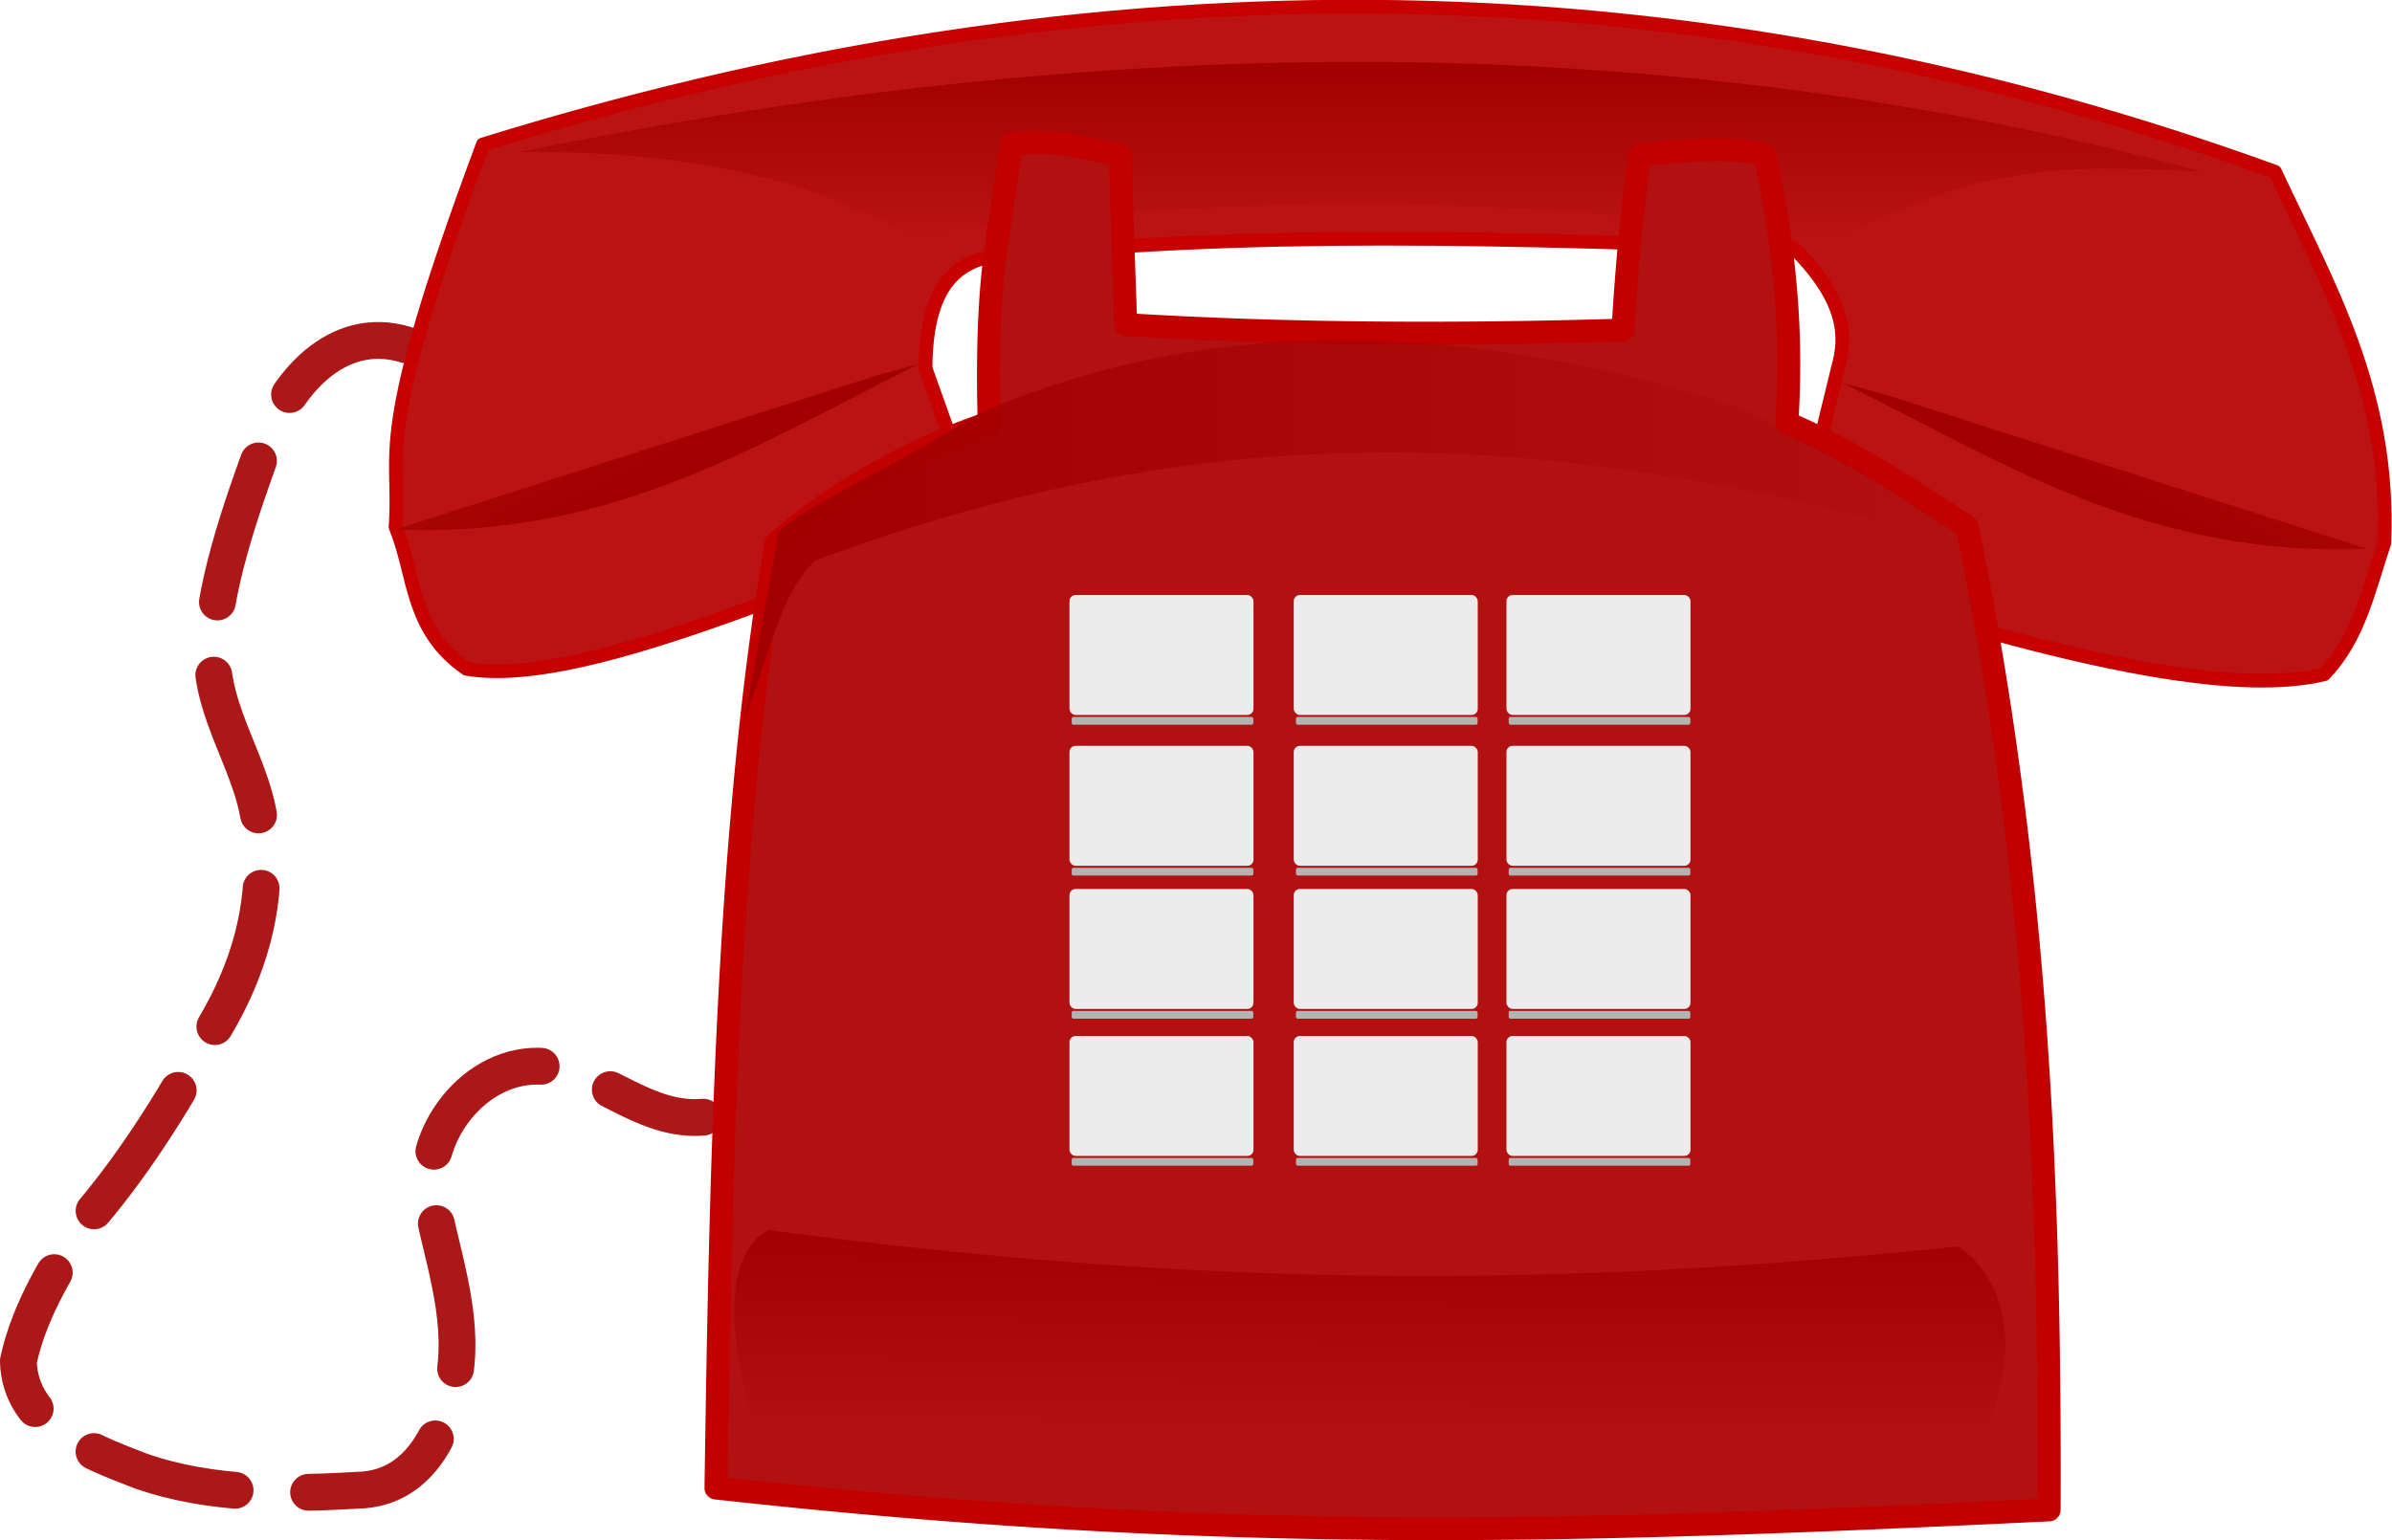 <svg xmlns="http://www.w3.org/2000/svg" xmlns:xlink="http://www.w3.org/1999/xlink" viewBox="0 0 70.972 45.714" version="1.0"><defs><linearGradient id="a"><stop offset="0" stop-color="#a10000"/><stop offset="1" stop-color="#a10000" stop-opacity="0"/></linearGradient><linearGradient id="b" y2="234.08" xlink:href="#a" gradientUnits="userSpaceOnUse" x2="386.04" y1="195.06" x1="386.04"/><linearGradient id="c" y2="225.33" xlink:href="#a" gradientUnits="userSpaceOnUse" x2="210.03" y1="283.3" x1="238.6"/><linearGradient id="d" y2="225.33" xlink:href="#a" gradientUnits="userSpaceOnUse" x2="210.03" gradientTransform="matrix(-1 0 0 1 781.32 4.2)" y1="283.3" x1="238.6"/><linearGradient id="f" y2="297.02" xlink:href="#a" gradientUnits="userSpaceOnUse" x2="521.58" y1="297.02" x1="251.88"/><linearGradient id="h" y2="495.13" xlink:href="#a" gradientUnits="userSpaceOnUse" x2="393.17" gradientTransform="translate(-2)" y1="449.49" x1="393.36"/><filter id="e" color-interpolation-filters="sRGB"><feGaussianBlur stdDeviation=".881"/></filter><filter id="g" color-interpolation-filters="sRGB"><feGaussianBlur stdDeviation=".892"/></filter></defs><path d="M12.04 10.23c-2.072-.632-3.604 1.224-4.196 2.967-.679 1.863-1.569 4.358-1.55 6.326.082 2.04 1.504 3.553 1.453 5.602.156 1.863-.4 3.688-1.338 5.284-1.093 1.98-2.262 3.934-3.727 5.66C1.79 37.4.886 38.817.545 40.395c.04 1.907 2.12 2.68 3.629 3.262 2.11.739 4.402.693 6.597.564 1.76-.13 2.532-1.901 2.723-3.427.285-1.856-.43-3.641-.747-5.431-.167-2.03 1.697-4.136 3.813-3.65 1.488.354 2.693 1.58 4.306 1.444" stroke-linejoin="round" stroke-dashoffset=".327" stroke="#ac1717" stroke-linecap="round" stroke-dasharray="4.366,2.183" stroke-width="1.092" fill="none"/><g fill-rule="evenodd"><path d="M13.843 19.85c-1.682-1.16-1.515-2.783-2.107-4.215.181-2.354-.73-2.423 2.593-11.348 19.675-6.097 37.163-5 53.171.81 1.565 3.353 3.433 6.502 3.242 11.024-.462 1.363-.746 2.815-1.783 3.89-2.281.546-6.603.028-15.887-3.08l1.459-5.997c.274-.954.244-2.008-1.297-3.567-8.147-.274-16.304-.59-24.154.325-1.228.392-1.611 1.63-1.62 3.242l1.62 4.539c-5.555 1.993-11.96 4.944-15.237 4.376z" stroke-linejoin="round" stroke="#c70000" stroke-linecap="round" stroke-width=".409" fill="#bb1313"/><path d="M202.47 214.76c121.37-24.801 243.53-29.128 367.14 4.2-23.394-.736-45.611-3.592-79.812 15.123-56.89-7.81-117.36-12.936-200.79-.84-20-10.584-44.328-19.003-86.533-18.484z" fill="url(#b)" transform="translate(-12.15 -24.69) scale(.136)"/><path d="M175.59 297.09c47.481 2.05 79.604-18.935 114.26-36.125l-9.241 2.52-105.02 33.605z" fill="url(#c)" transform="translate(-12.15 -24.69) scale(.136)"/><path d="M605.73 301.29c-47.481 2.05-79.604-18.935-114.26-36.125l9.241 2.52 105.02 33.605z" fill="url(#d)" transform="translate(-12.15 -24.69) scale(.136)"/></g><path d="M29.35 12.553c-1.72.568-4.174 1.713-6.323 3.566-1.417 8.251-1.639 18.096-1.783 28.044 14.829 1.631 24.978 1.354 39.554.648.035-9.388-.325-18.933-2.431-29.179-1.784-1.17-3.567-2.331-5.35-3.08.13-2.127.079-4.529-.648-7.943-.752-.245-2.116-.185-3.729 0-.162 1.448-.324 2.52-.486 5.188-5.59.17-10.458.1-14.752-.163a603.471 603.471 0 01-.162-5.025c-1.297-.267-1.945-.483-3.242-.324-.262 2.484-.775 3.459-.649 8.267z" stroke-linejoin="round" fill-rule="evenodd" stroke="#c30000" stroke-linecap="round" stroke-width=".682" fill="#b21111"/><path d="M251.88 338.3c4.79-12.202 7.807-27.951 15.446-34.455 91.519-34.294 164.91-26.178 237.62-7.129l16.634 24.95-4.753-27.327-47.52-23.76c-59.965-19.19-115.87-20.79-166.34 1.188-25.992 15.776-39.709 20.975-43.96 26.14-2.137 13.703-4.827 26.855-7.128 40.395z" filter="url(#e)" fill-rule="evenodd" fill="url(#f)" transform="translate(-12.15 -24.69) scale(.136)"/><path d="M22.379 43.182c.547-2.02 1.422-4.517 1.164-4.121-.028 7.748 45.617 6.41 36.12 1.041.207-1.873-.127-2.664-.324-3.728-9.674-.357 9.297.248-36.34.429-1.786 2.754-.564 4.274-.62 6.38z" fill="none"/><path d="M257.01 449.99c-14.717 7.525-4.486 44.158 3.564 58.218l250.69 3.564c15.584-17.219 22.98-45.744 5.347-58.218-85.201 8.812-161.15 9.485-259.6-3.564z" filter="url(#g)" fill-rule="evenodd" fill="url(#h)" transform="translate(-12.15 -24.69) scale(.136)"/><g transform="matrix(1.315 0 0 .885 -682.55 -284.179)"><rect rx=".138" ry=".206" height="4.023" width="4.152" y="341.06" x="543.18" fill="#ececec"/><rect rx=".034" ry=".069" height=".26" width="4.099" y="345.15" x="543.23" fill="#b3b3b3"/></g><g transform="matrix(1.315 0 0 .885 -675.896 -284.179)"><rect rx=".138" ry=".206" height="4.023" width="4.152" y="341.06" x="543.18" fill="#ececec"/><rect rx=".034" ry=".069" height=".26" width="4.099" y="345.15" x="543.23" fill="#b3b3b3"/></g><g transform="matrix(1.315 0 0 .885 -669.584 -284.179)"><rect rx=".138" ry=".206" height="4.023" width="4.152" y="341.06" x="543.18" fill="#ececec"/><rect rx=".034" ry=".069" height=".26" width="4.099" y="345.15" x="543.23" fill="#b3b3b3"/></g><g><g transform="matrix(1.315 0 0 .885 -682.55 -279.702)"><rect rx=".138" ry=".206" height="4.023" width="4.152" y="341.06" x="543.18" fill="#ececec"/><rect rx=".034" ry=".069" height=".26" width="4.099" y="345.15" x="543.23" fill="#b3b3b3"/></g><g transform="matrix(1.315 0 0 .885 -675.896 -279.702)"><rect rx=".138" ry=".206" height="4.023" width="4.152" y="341.06" x="543.18" fill="#ececec"/><rect rx=".034" ry=".069" height=".26" width="4.099" y="345.15" x="543.23" fill="#b3b3b3"/></g><g transform="matrix(1.315 0 0 .885 -669.584 -279.702)"><rect rx=".138" ry=".206" height="4.023" width="4.152" y="341.06" x="543.18" fill="#ececec"/><rect rx=".034" ry=".069" height=".26" width="4.099" y="345.15" x="543.23" fill="#b3b3b3"/></g></g><g><g transform="matrix(1.315 0 0 .885 -682.55 -275.454)"><rect rx=".138" ry=".206" height="4.023" width="4.152" y="341.06" x="543.18" fill="#ececec"/><rect rx=".034" ry=".069" height=".26" width="4.099" y="345.15" x="543.23" fill="#b3b3b3"/></g><g transform="matrix(1.315 0 0 .885 -675.896 -275.454)"><rect rx=".138" ry=".206" height="4.023" width="4.152" y="341.06" x="543.18" fill="#ececec"/><rect rx=".034" ry=".069" height=".26" width="4.099" y="345.15" x="543.23" fill="#b3b3b3"/></g><g transform="matrix(1.315 0 0 .885 -669.584 -275.454)"><rect rx=".138" ry=".206" height="4.023" width="4.152" y="341.06" x="543.18" fill="#ececec"/><rect rx=".034" ry=".069" height=".26" width="4.099" y="345.15" x="543.23" fill="#b3b3b3"/></g></g><g><g transform="matrix(1.315 0 0 .885 -682.55 -271.091)"><rect rx=".138" ry=".206" height="4.023" width="4.152" y="341.06" x="543.18" fill="#ececec"/><rect rx=".034" ry=".069" height=".26" width="4.099" y="345.15" x="543.23" fill="#b3b3b3"/></g><g transform="matrix(1.315 0 0 .885 -675.896 -271.091)"><rect rx=".138" ry=".206" height="4.023" width="4.152" y="341.06" x="543.18" fill="#ececec"/><rect rx=".034" ry=".069" height=".26" width="4.099" y="345.15" x="543.23" fill="#b3b3b3"/></g><g transform="matrix(1.315 0 0 .885 -669.584 -271.091)"><rect rx=".138" ry=".206" height="4.023" width="4.152" y="341.06" x="543.18" fill="#ececec"/><rect rx=".034" ry=".069" height=".26" width="4.099" y="345.15" x="543.23" fill="#b3b3b3"/></g></g></svg>